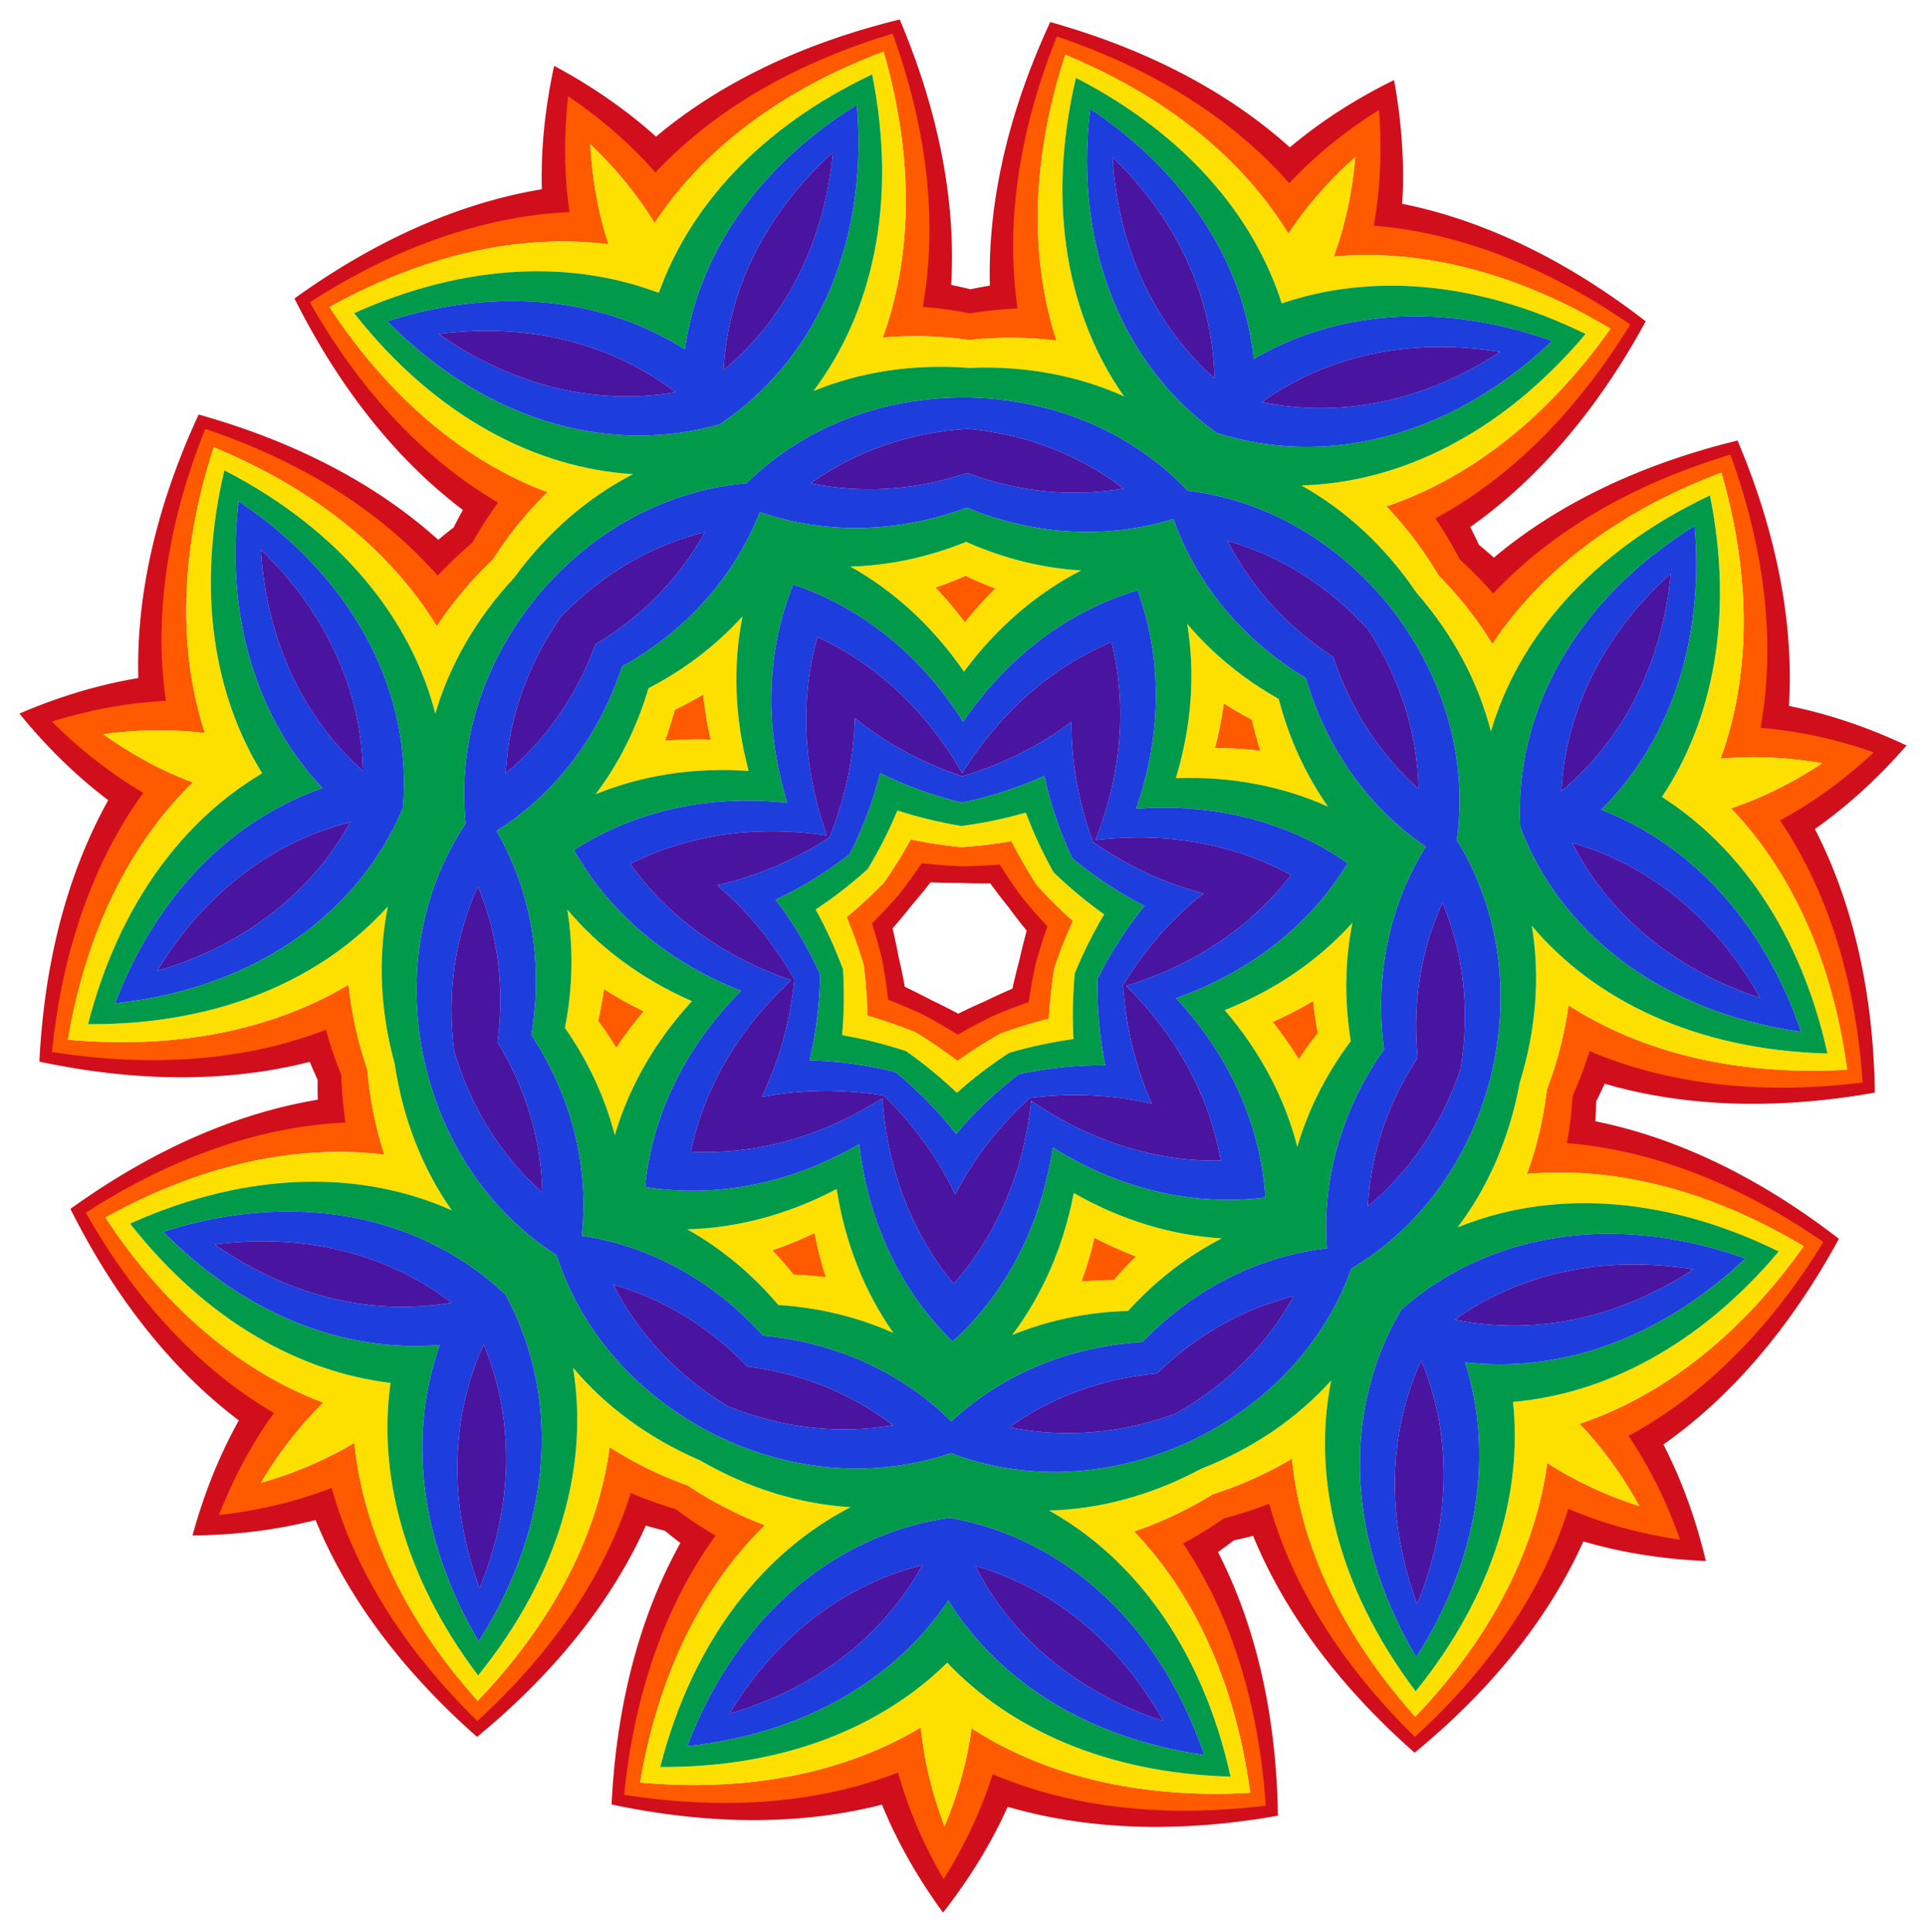 <svg xmlns="http://www.w3.org/2000/svg" viewBox="0 0 1627.682 1632.98"><path fill="#D10E1C" d="M1178.092 67.66c-33.628 16.567-62.94 35.756-88.046 56.874C1040.53 79.945 973.41 42.72 887.554 18.638c-37.456 80.923-52.75 156.134-51.01 222.744a393.335 393.335 0 00-16.418 3.087 393.291 393.291 0 00-16.304-3.64c3.988-66.513-8.757-142.198-43.46-224.34-86.62 21.17-154.958 56.107-205.951 98.998-24.38-21.954-53.026-42.122-86.076-59.815-8.014 36.62-11.286 71.502-10.43 104.298-65.733 10.912-136.684 40.179-209.044 92.29 39.914 79.738 89.181 138.588 142.344 178.759a393.295 393.295 0 00-7.823 14.76 393.206 393.206 0 00-13.011 10.478c-49.516-44.588-116.635-81.812-202.492-105.895-37.456 80.922-52.75 156.133-51.01 222.743-32.364 5.373-65.993 15.195-100.433 30.002 23.635 29.099 48.866 53.405 75.04 73.184-32.451 58.196-53.807 131.915-58.181 220.978 87.228 18.511 163.957 16.685 228.51.167 2.09 5.1 4.31 10.207 6.663 15.319a393.294 393.294 0 00.079 16.705c-65.733 10.913-136.684 40.18-209.044 92.29 39.914 79.739 89.181 138.59 142.343 178.76-15.978 28.653-29.266 61.069-39.161 97.227 37.486-.336 72.22-4.907 104.004-13.04 25.265 61.657 69.586 124.316 136.492 183.266 68.858-56.656 115.27-117.784 142.603-178.552a393.187 393.187 0 0016.132 4.342c4.341 3.58 8.712 7.03 13.11 10.353-32.452 58.196-53.808 131.916-58.182 220.98 87.228 18.51 163.957 16.683 228.51.166 12.44 30.357 29.499 60.957 51.598 91.238 23.11-29.517 41.193-59.524 54.65-89.444 63.958 18.689 140.582 23.105 228.385 7.55-1.363-89.16-20.217-163.558-50.686-222.817a393.426 393.426 0 0013.453-9.905 393.246 393.246 0 0016.268-3.794c25.266 61.657 69.587 124.316 136.493 183.266 68.858-56.657 115.27-117.784 142.603-178.552 31.49 9.201 66.05 14.943 103.505 16.545-8.67-36.472-20.855-69.318-35.857-98.495 54.489-38.352 105.715-95.505 148.3-173.85-70.56-54.525-140.482-86.171-205.808-99.297.33-5.502.545-11.067.643-16.693a393.14 393.14 0 007.177-15.085c63.958 18.688 140.58 23.104 228.385 7.55-1.364-89.16-20.218-163.559-50.686-222.817 26.828-18.883 52.865-42.324 77.469-70.608-33.92-15.962-67.198-26.914-99.362-33.377 3.988-66.513-8.757-142.197-43.46-224.339-86.621 21.17-154.959 56.106-205.952 98.997a393.281 393.281 0 00-12.65-10.91 393.296 393.296 0 00-7.32-15.017c54.49-38.353 105.716-95.505 148.3-173.851-70.56-54.525-140.481-86.17-205.808-99.297 1.964-32.748-.13-67.72-6.902-104.59zm-366.44 678.58c8.543.335 16.955.455 25.232.369a509.568 509.568 0 0015.354 20.028 509.557 509.557 0 0015.444 19.958 509.601 509.601 0 00-6.086 24.491 509.444 509.444 0 00-5.974 24.519 509.473 509.473 0 00-22.943 10.512 509.511 509.511 0 00-22.894 10.616 509.61 509.61 0 00-22.523-11.384 509.445 509.445 0 00-22.574-11.28 509.586 509.586 0 00-5.143-24.706 509.55 509.55 0 00-5.256-24.683 509.5 509.5 0 0016.11-19.425 509.562 509.562 0 0016.02-19.498c8.27.365 16.682.529 25.232.483zm33.691-16.463a460.997 460.997 0 01-33.44 1.603 461.003 461.003 0 01-33.369-2.731 461.025 461.025 0 01-19.597 27.145 460.946 460.946 0 01-22.94 24.384 460.951 460.951 0 019.005 32.246 460.979 460.979 0 014.761 33.14 460.954 460.954 0 0130.825 13.065 460.985 460.985 0 0128.879 16.939 460.976 460.976 0 0129.433-15.954 461.01 461.01 0 0131.25-12.017 460.956 460.956 0 015.877-32.96 461.017 461.017 0 0110.089-31.923 460.99 460.99 0 01-22.104-25.146 460.95 460.95 0 01-18.669-27.79zm-25.58-463.846c14.114-2.221 27.977-3.573 41.548-4.104-10.236-67.034-1.742-145.065 32.174-230.321 86.853 29.59 151.699 73.815 196.018 125.14 20.84-22.547 45.836-43.498 75.101-62.148 2.498 34.613.603 67.173-5.054 97.35 67.631 4.937 141.815 30.58 217.387 82.618-48.174 78.09-105.72 131.47-165.62 163.257 7.673 11.208 14.86 23.138 21.5 35.789 10.536 9.65 20.236 19.645 29.113 29.925 46.028-49.798 112.33-91.81 200.132-118.449 31.018 86.353 36.872 164.626 24.378 231.277 30.62 2.235 62.585 8.715 95.413 19.968-25.504 23.534-52.142 42.352-79.262 56.744 38.307 55.955 64.511 129.943 70.945 221.472-91.09 11.025-168.703-.686-230.902-27.697-3.979 12.986-8.825 26.044-14.576 39.123-.975 14.253-2.742 28.07-5.244 41.419 67.631 4.937 141.815 30.581 217.387 82.619-48.174 78.09-105.72 131.469-165.62 163.257 17.344 25.334 32.207 54.365 43.877 87.047-34.301-5.267-65.622-14.36-93.784-26.59-19.862 64.837-61.371 131.455-128.92 193.552-65.413-64.343-104.648-132.324-122.31-197.795-12.634 4.986-25.865 9.338-39.675 12.997-11.753 8.124-23.656 15.357-35.653 21.724 38.307 55.955 64.51 129.943 70.945 221.472-91.09 11.025-168.703-.686-230.902-27.698-8.994 29.356-22.424 59.077-40.7 88.578-17.268-30.101-29.687-60.259-37.684-89.901-63.076 24.895-141.04 33.978-231.705 19.884 9.52-91.26 38.208-164.32 78.383-218.95-11.775-6.768-23.427-14.4-34.899-22.916-13.679-4.123-26.755-8.92-39.214-14.33-19.862 64.838-61.371 131.455-128.92 193.553-65.413-64.344-104.648-132.325-122.31-197.796-28.558 11.272-60.169 19.302-94.628 23.408 12.767-32.27 28.602-60.782 46.792-85.516-58.792-33.792-114.503-89.084-160.012-168.757 77.286-49.456 152.293-72.58 220.053-75.23-2.05-13.427-3.35-27.295-3.843-41.573-5.305-13.265-9.708-26.48-13.246-39.593-63.076 24.896-141.04 33.979-231.706 19.884 9.522-91.26 38.209-164.32 78.384-218.95-26.619-15.3-52.606-35.007-77.3-59.389 33.189-10.137 65.354-15.534 96.033-16.734-10.236-67.035-1.743-145.065 32.174-230.321 86.852 29.59 151.698 73.815 196.018 125.139 9.219-9.974 19.251-19.636 30.107-28.924 7.063-12.42 14.649-24.1 22.696-35.043-58.792-33.792-114.503-89.084-160.012-168.757 77.286-49.455 152.293-72.58 220.053-75.23-4.635-30.35-5.43-62.955-1.764-97.464 28.62 19.628 52.893 41.41 72.96 64.648C599.895 97.8 666.198 55.79 754 29.15c31.017 86.353 36.87 164.626 24.377 231.277 13.546.988 27.355 2.808 41.385 5.504z"/><path fill="#FF5A00" d="M1165.386 92.942c-29.523 18.55-54.77 39.42-75.852 61.906-44.623-50.937-109.592-94.755-196.366-124.03-34.104 84.992-42.988 162.851-33.243 229.865-13.125.607-26.518 1.98-40.143 4.16-13.544-2.64-26.883-4.464-39.98-5.514 12.002-66.646 5.753-144.76-25.462-230.856C666.628 54.802 600.216 96.4 553.9 145.802c-20.312-23.186-44.839-44.896-73.719-64.432-3.905 34.648-3.33 67.398 1.106 97.901-67.646 3.13-142.412 26.604-219.402 76.194 45.185 79.655 100.52 135.145 158.989 169.309-7.709 10.64-14.986 21.967-21.776 33.98-10.508 8.942-20.252 18.233-29.238 27.819-44.623-50.938-109.592-94.756-196.366-124.03-34.104 84.991-42.988 162.85-33.243 229.864-30.791 1.424-63.057 7.064-96.337 17.463 24.653 24.656 50.618 44.625 77.232 60.176-39.73 54.838-67.993 127.929-77.225 219.04 90.45 14.338 168.334 5.673 231.499-18.739 3.512 12.66 7.83 25.412 12.989 38.21.44 13.793 1.63 27.203 3.52 40.205-67.646 3.13-142.412 26.604-219.402 76.194 45.185 79.655 100.52 135.145 158.989 169.309-18.085 24.96-33.794 53.704-46.413 86.207 34.648-3.902 66.45-11.752 95.2-22.864 18.104 65.254 57.627 132.922 123.105 196.947 67.604-61.777 109.39-128.072 129.686-192.677 12.088 5.148 24.75 9.722 37.973 13.668 11.057 8.255 22.284 15.687 33.628 22.315-39.73 54.839-67.993 127.93-77.225 219.042 90.45 14.337 168.334 5.672 231.499-18.74 8.24 29.702 20.918 59.905 38.462 90.036 18.552-29.522 32.242-59.279 41.48-88.686 62.306 26.532 139.852 37.821 230.734 26.547-6.149-91.372-31.927-165.375-69.783-221.524 11.562-6.242 23.033-13.29 34.363-21.167 13.347-3.498 26.157-7.642 38.413-12.378 18.103 65.254 57.626 132.921 123.104 196.946 67.604-61.777 109.39-128.071 129.686-192.677 28.36 12.077 59.878 20.996 94.374 26.066-11.515-32.91-26.244-62.168-43.475-87.726 59.59-32.169 116.766-85.759 164.615-163.842-75.271-52.162-149.202-78.148-216.704-83.56 2.33-12.93 3.971-26.294 4.877-40.063 5.587-12.616 10.334-25.215 14.272-37.75 62.305 26.532 139.852 37.822 230.733 26.547-6.149-91.372-31.927-165.375-69.783-221.524 27.124-14.643 53.748-33.724 79.22-57.533-32.91-11.517-64.967-18.243-95.693-20.706 12.003-66.647 5.754-144.761-25.461-230.856-87.713 26.327-154.124 67.926-200.442 117.327-8.658-9.883-18.082-19.498-28.282-28.79-6.38-12.235-13.27-23.802-20.616-34.696 59.59-32.17 116.766-85.759 164.616-163.843-75.272-52.162-149.202-78.148-216.704-83.56 5.463-30.336 7.145-63.048 4.412-97.808zM811.89 732.144a463.4 463.4 0 0033.004-1.471 463.372 463.372 0 0018.514 27.362 463.363 463.363 0 0021.728 24.886 463.297 463.297 0 00-9.85 31.534 463.322 463.322 0 00-5.909 32.504 463.378 463.378 0 00-30.795 11.961 463.433 463.433 0 00-29.097 15.646 463.366 463.366 0 00-28.552-16.62 463.288 463.288 0 00-30.374-12.994 463.341 463.341 0 00-4.809-32.685 463.315 463.315 0 00-8.779-31.849 463.37 463.37 0 0022.557-24.138 463.345 463.345 0 0019.427-26.72 463.46 463.46 0 0032.935 2.584zm42.93-21.222c-13.72 2.35-27.944 4.042-42.656 5.025-14.671-1.479-28.83-3.65-42.462-6.462-6.717 12.192-14.263 24.367-22.668 36.482-10.303 10.548-20.828 20.264-31.527 29.17 5.345 12.852 10.16 26.343 14.39 40.468 1.824 14.632 2.858 28.918 3.15 42.835 13.38 3.835 26.93 8.483 40.611 13.981 12.577 7.698 24.39 15.797 35.453 24.246 11.342-8.07 23.423-15.766 36.252-23.035 13.86-5.033 27.558-9.22 41.06-12.601.762-13.9 2.278-28.143 4.594-42.705 4.706-13.974 9.973-27.294 15.749-39.96-10.392-9.26-20.583-19.326-30.524-30.216-7.99-12.392-15.121-24.815-21.422-37.228zm-39.45-184.831c8.22-10.303 16.876-19.87 25.91-28.7a310.062 310.062 0 01-25.243-10.78 310.075 310.075 0 01-25.591 9.921c8.73 9.13 17.058 18.984 24.924 29.559zm-214.772 98.996c-2.93-12.85-5.013-25.583-6.284-38.15a310.066 310.066 0 01-24.166 13.013 310.07 310.07 0 01-8.2 26.194c12.581-1.133 25.478-1.5 38.65-1.057zm-56.51 229.638c-11.873-5.72-23.127-12.03-33.745-18.872a310.08 310.08 0 01-4.893 27.007 310.053 310.053 0 0115.367 22.743c6.958-10.543 14.712-20.856 23.271-30.878zm144.306 187.359c-11.876 5.717-23.826 10.58-35.796 14.616a310.06 310.06 0 0118.065 20.664c9.286.326 18.411 1.054 27.362 2.166-3.904-12.013-7.133-24.505-9.631-37.446zm236.455 3.994c-2.934 12.849-6.583 25.225-10.89 37.099a310.084 310.084 0 0127.419-1.24 310.083 310.083 0 0118.753-20.042c-11.827-4.438-23.606-9.702-35.282-15.817zm150.55-182.379c8.217 10.306 15.618 20.874 22.216 31.646a310.078 310.078 0 0116.126-22.21 310.031 310.031 0 01-3.978-27.158c-10.843 6.48-22.303 12.407-34.363 17.722zm-48.722-231.416c13.18.002 26.057.805 38.592 2.363a310.061 310.061 0 01-7.31-26.456 310.039 310.039 0 01-23.713-13.823c-1.694 12.517-4.206 25.173-7.57 37.916zM819.402 287.317c25.497-2.648 50.063-2.367 73.44.537-21.865-67.277-22.538-149.575 7.463-241.553 89.42 36.933 151.557 90.9 188.508 151.223 15.068-22.83 33.868-44.584 56.5-64.639-2.588 30.129-8.826 58.195-18.154 83.91 70.455-6.346 150.84 11.312 233.836 61.027-55.905 78.96-122.345 127.53-189.378 150.132 16.28 17.025 31.165 36.57 44.254 58.61 17.967 18.282 33.064 37.664 45.369 57.751 38.966-59.04 102.89-110.878 193.507-144.77 26.877 92.939 23.426 175.167-.698 241.667 27.244-2.454 55.973-1.318 85.764 3.872-25.17 16.761-51.001 29.384-76.922 38.123 48.89 51.128 85.203 124.984 98.081 220.87-96.59 5.523-175.988-16.14-235.453-54.456-3.16 23.343-9.16 47.167-18.23 71.142-3.092 25.447-8.833 49.335-16.866 71.478 70.455-6.345 150.84 11.312 233.836 61.027-55.905 78.96-122.346 127.53-189.378 150.132 18.905 19.77 35.93 42.94 50.445 69.467-28.797-9.228-54.772-21.554-77.766-36.37-9.491 70.1-44.593 144.54-111.53 214.393-64.54-72.074-97.109-147.656-104.227-218.038-20.22 12.083-42.588 22.246-66.988 30.104-21.823 13.448-44.078 23.853-66.4 31.38 48.89 51.127 85.204 124.983 98.082 220.87-96.59 5.522-175.988-16.14-235.453-54.457-3.67 27.107-11.17 54.863-22.859 82.752-10.74-28.268-17.298-56.261-20.051-83.477-60.725 36.287-140.81 55.255-237.158 46.474 16.11-95.397 54.896-167.984 105.485-217.432-22.055-8.275-43.946-19.426-65.302-33.604-24.12-8.677-46.132-19.59-65.933-32.348-9.491 70.1-44.593 144.54-111.53 214.393-64.54-72.073-97.109-147.656-104.227-218.037-23.482 14.031-49.858 25.474-78.95 33.723 15.403-26.022 33.2-48.603 52.762-67.724-66.231-24.852-130.993-75.638-184.2-156.44 84.628-46.885 165.563-61.818 235.764-53.096-7.28-22.403-12.212-46.47-14.443-72.007-8.255-24.268-13.447-48.281-15.817-71.718-60.725 36.287-140.81 55.256-237.158 46.475 16.11-95.397 54.896-167.985 105.485-217.432-25.611-9.61-51.003-23.098-75.591-40.7 29.949-4.181 58.7-4.346 85.846-.973-21.865-67.277-22.537-149.575 7.463-241.553 89.42 36.933 151.557 90.9 188.508 151.223 12.976-19.66 28.719-38.522 47.293-56.188 13.826-21.584 29.363-40.616 46.209-57.081-66.232-24.852-130.994-75.639-184.2-156.441 84.627-46.885 165.562-61.817 235.763-53.096-8.455-26.015-13.74-54.276-15.31-84.475 21.942 20.808 39.996 43.184 54.285 66.51 38.967-59.04 102.89-110.878 193.507-144.77 26.877 92.939 23.426 175.167-.698 241.667 23.46-2.113 48.023-1.565 73.415 1.943z"/><path fill="#FDE000" d="M1145.32 132.87c-22.635 20.057-41.437 41.812-56.507 64.644-36.953-60.323-99.09-114.29-188.512-151.221-30.002 91.978-29.33 174.277-7.468 241.555-23.373-2.904-47.937-3.185-73.43-.537-25.39-3.507-49.95-4.056-73.408-1.943 24.123-66.502 27.573-148.73.694-241.67-90.617 33.891-154.542 85.728-193.511 144.769-14.29-23.328-32.347-45.705-54.292-66.515 1.568 30.202 6.854 58.466 15.309 84.484-70.202-8.72-151.137 6.214-235.765 53.1 53.206 80.803 117.968 131.591 184.2 156.445-16.844 16.464-32.379 35.493-46.204 57.076-18.572 17.664-34.313 36.523-47.288 56.18-36.952-60.323-99.09-114.289-188.512-151.221-30.002 91.979-29.33 174.277-7.467 241.555-27.149-3.372-55.902-3.207-85.854.976 24.59 17.605 49.984 31.094 75.597 40.706-50.588 49.449-89.374 122.038-105.483 217.435 96.349 8.783 176.435-10.184 237.161-46.47 2.37 23.433 7.563 47.444 15.817 71.709 2.23 25.533 7.16 49.599 14.44 72-70.202-8.72-151.137 6.213-235.765 53.099 53.206 80.804 117.968 131.592 184.2 156.445-19.564 19.123-37.362 41.707-52.766 67.732 29.095-8.25 55.474-19.692 78.958-33.724 7.12 70.382 39.69 145.965 104.231 218.038 66.939-69.853 102.042-144.292 111.535-214.394 19.8 12.757 41.809 23.668 65.926 32.345 21.354 14.175 43.243 25.325 65.295 33.6-50.588 49.45-89.374 122.038-105.482 217.436 96.348 8.782 176.434-10.185 237.16-46.47 2.754 27.217 9.313 55.213 20.056 83.483 11.691-27.891 19.192-55.65 22.863-82.759 59.467 38.316 138.866 59.977 235.456 54.453-12.877-95.887-49.19-169.744-98.079-220.873 22.32-7.526 44.572-17.93 66.393-31.377 24.396-7.857 46.761-18.018 66.98-30.1 7.12 70.383 39.69 145.965 104.231 218.039 66.939-69.853 102.042-144.293 111.535-214.394 22.997 14.817 48.975 27.144 77.775 36.371-14.517-26.53-31.542-49.702-50.449-69.475 67.034-22.603 133.474-71.174 189.378-150.136-82.996-49.716-163.38-67.375-233.837-61.03 8.032-22.143 13.772-46.028 16.864-71.471 9.068-23.973 15.068-47.794 18.228-71.135 59.467 38.316 138.866 59.977 235.457 54.454-12.878-95.888-49.19-169.745-98.08-220.874 25.923-8.741 51.758-21.366 76.928-38.13-29.793-5.192-58.524-6.328-85.771-3.874 24.123-66.502 27.573-148.73.694-241.67-90.617 33.891-154.543 85.728-193.511 144.769-12.304-20.085-27.399-39.465-45.364-57.746-13.088-22.037-27.972-41.58-44.25-58.603 67.034-22.603 133.474-71.175 189.379-150.136-82.997-49.717-163.382-67.376-233.838-61.031 9.329-25.718 15.566-53.787 18.153-83.918zM816.036 486.619a310.104 310.104 0 0025.232 10.775c-9.03 8.826-17.683 18.39-25.898 28.689-7.864-10.57-16.19-20.421-24.915-29.547a310.131 310.131 0 0025.581-9.917zM570.152 599.954a310.07 310.07 0 0024.156-13.008c1.271 12.562 3.353 25.29 6.282 38.135-13.167-.443-26.059-.075-38.635 1.057a310.106 310.106 0 008.197-26.184zM505.455 862.86a310.095 310.095 0 004.891-26.997c10.614 6.839 21.863 13.147 33.732 18.865-8.555 10.019-16.306 20.327-23.262 30.866a310.035 310.035 0 00-15.36-22.734zm165.21 214.5a310.077 310.077 0 00-18.058-20.656c11.965-4.035 23.91-8.896 35.781-14.61 2.499 12.935 5.726 25.422 9.628 37.43a310.14 310.14 0 00-27.35-2.164zm270.71 4.572c-9.288.012-18.43.431-27.41 1.24 4.307-11.87 7.954-24.241 10.887-37.085 11.671 6.112 23.446 11.375 35.268 15.81a310.03 310.03 0 00-18.745 20.035zm172.359-208.798a310.049 310.049 0 00-16.12 22.202c-6.596-10.768-13.994-21.332-22.206-31.633 12.055-5.314 23.51-11.24 34.35-17.716a310.053 310.053 0 003.976 27.147zm-55.781-264.94a310.008 310.008 0 007.307 26.446c-12.53-1.556-25.402-2.36-38.577-2.361 3.362-12.739 5.872-25.39 7.567-37.902a310.007 310.007 0 0023.703 13.817zm-245.79 107.76c14.71-.982 28.933-2.673 42.652-5.024 6.3 12.412 13.43 24.834 21.421 37.224 9.94 10.89 20.13 20.955 30.522 30.215-5.776 12.665-11.042 25.984-15.748 39.957-2.316 14.56-3.832 28.803-4.593 42.7-13.502 3.382-27.2 7.569-41.057 12.602-12.829 7.267-24.909 14.962-36.25 23.032-11.061-8.448-22.875-16.547-35.45-24.243-13.68-5.499-27.228-10.146-40.609-13.98-.291-13.916-1.325-28.202-3.148-42.832-4.231-14.124-9.045-27.614-14.39-40.466 10.699-8.904 21.223-18.62 31.525-29.167 8.404-12.114 15.95-24.288 22.666-36.48 13.632 2.813 27.789 4.984 42.459 6.462zm54.77-29.138c-17.188 4.957-35.358 8.765-54.469 11.294-19.015-3.173-37.045-7.593-54.057-13.127-6.843 16.53-15.194 33.11-25.132 49.628-14.336 12.888-29.034 24.23-43.967 34.08 8.657 15.654 16.413 32.521 23.131 50.59 1.138 19.244.841 37.806-.769 55.623 17.638 2.993 35.66 7.445 53.976 13.459 15.755 11.108 30.083 22.914 43.009 35.281 13.336-11.924 28.054-23.239 44.175-33.809 18.508-5.392 36.671-9.233 54.4-11.628-1.008-17.86-.678-36.422 1.11-55.617 7.324-17.832 15.646-34.427 24.826-49.781-14.592-10.349-28.898-22.18-42.79-35.545-9.376-16.844-17.162-33.697-23.442-50.448zM814.668 567.68c28.097-37.962 62.048-66.499 98.974-85.523-32.12-1.953-64.907-9.85-97.12-24.192-32.681 13.246-65.716 20.03-97.883 20.898 36.262 20.26 69.23 49.928 96.029 88.817zm-181.993 83.887c-12.16-45.636-13.304-89.973-5.155-130.704-21.553 23.894-48.17 44.605-79.468 60.849-10.02 33.809-25.312 63.867-44.69 89.557 38.45-15.719 82.2-22.996 129.313-19.702zm-47.885 194.59c-43.262-18.946-78.638-45.695-105.403-77.461 5.243 31.748 4.84 65.47-1.974 100.068 20.187 28.913 34.152 59.61 42.155 90.778 11.684-39.861 33.272-78.604 65.222-113.385zm122.28 158.763c-41.785 22.011-84.755 32.992-126.278 34.111 28.09 15.696 54.205 37.036 77.006 63.935 35.19 2.245 67.898 10.465 97.256 23.64-23.88-33.987-40.711-75.02-47.983-121.686zm200.368 3.385c-8.844 46.393-27.051 86.834-52.065 119.996 29.786-12.176 62.752-19.287 97.999-20.343 23.696-26.114 50.516-46.56 79.121-61.298-41.462-2.52-84.037-14.946-125.055-38.356zm127.572-154.544c30.758 35.84 51.025 75.29 61.356 115.523 9.05-30.88 24.045-61.087 45.196-89.302-5.642-34.808-4.906-68.525 1.407-100.078-27.822 30.844-64.081 56.383-107.959 73.857zm-41.286-196.096c47.198-1.701 90.677 7.05 128.574 24.058-18.5-26.33-32.768-56.887-41.64-91.015-30.732-17.292-56.633-38.89-77.367-63.498 6.768 40.983 4.128 85.256-9.567 130.455zm-174.72-346.7c48.083-2.074 92.357 6.683 130.867 23.966-46.625-66.36-66.377-159.579-40.58-269.136 93.654 48.25 150.503 117.543 173.936 190.633 72.634-24.811 162.162-20.543 256.766 25.817-72.52 86.077-159.109 125.854-240.182 128.04 36.849 20.588 70.295 50.89 97.325 90.71 31.6 36.301 52.358 76.376 62.856 117.26 22.812-77.829 83.379-151.392 185.118-199.53 20.67 103.304 1.938 190.954-40.596 254.846 64.685 41.318 117.168 113.975 139.906 216.844-112.512-3.03-197.598-45.928-249.855-107.95 6.877 41.645 4.04 86.688-10.24 132.648-8.679 47.34-27.068 88.555-52.487 122.253 75.072-30.69 170.349-29.203 271.418 20.326-67.88 80.57-148.086 120.574-224.558 127.156 8.027 76.333-16.056 162.667-82.305 244.582-67.781-89.854-87.293-183.124-71.383-262.65-28.272 31.343-65.257 57.208-110.094 74.699-42.422 22.73-86.111 34.05-128.306 35.187 70.8 39.56 129.042 114.976 153.335 224.877-105.314-2.836-186.599-40.602-239.424-96.287-54.675 53.87-137.19 88.868-242.539 88.146 27.99-109.017 88.746-182.424 160.842-219.57-42.133-2.561-85.414-15.35-127.045-39.5-44.22-18.995-80.31-46.095-107.508-78.375 13.215 80.02-9.435 172.576-80.212 260.09-63.445-84.105-84.6-171.203-73.999-247.222-76.206-9.16-155.016-51.85-220.136-134.667 102.685-46.087 197.957-44.355 271.95-11.148-24.266-34.538-41.253-76.35-48.328-123.955-12.72-46.417-14.035-91.53-5.755-132.92-54.321 60.223-140.808 100.223-253.358 99.452 26.2-102.043 81.106-172.886 147.15-211.996-40.353-65.291-56.113-153.525-31.967-256.072C289.67 449.065 347.718 524.632 367.89 603.186c11.873-40.506 33.972-79.857 66.78-115.07 28.36-38.885 62.81-68.04 100.333-87.372-80.953-4.922-166.15-47.6-235.72-136.077 96.114-43.139 185.735-44.382 257.49-17.131 25.888-72.257 85.045-139.592 180.275-184.65 22.082 110.365-.806 202.863-49.646 267.612 39.072-15.973 83.616-23.23 131.602-19.535z"/><path fill="#019A4A" d="M1028.253 365.817c-75.039-53.584-121.42-150.922-106.901-273.855 85.224 56.991 129.966 134.341 138.277 211.42 66.811-39.326 155.579-49.58 252.167-15.202-89.983 85.008-195.768 105.876-283.543 77.637zm256.46 332.976c-4.892-92.077 42.293-189.028 147.457-254.325 8.58 102.165-24 185.373-79.08 239.929 72.402 27.715 135.765 90.723 169.108 187.674-122.565-17.35-204.836-87.046-237.484-173.278zm-100.43 408.116c68.938-61.234 174.156-84.79 290.777-43.282-74.527 70.406-159.893 96.814-236.89 87.765 23.474 73.887 13.719 162.71-41.291 249.227-62.854-106.643-59.659-214.419-12.596-293.71zm-381.695 175.937c90.856 15.72 174.877 83.295 215.135 200.352-101.512-14.37-175.384-64.647-216.315-130.487-43.132 64.42-118.66 112.174-220.6 123.108 44.19-115.632 130.444-180.331 221.78-192.973zM427.05 1094.12c44.359 80.834 43.912 188.657-22.507 293.117-52.056-88.325-58.807-177.428-32.851-250.48-77.258 6.444-161.684-22.832-233.79-95.715 117.955-37.547 222.318-10.45 289.148 53.078zm-86.59-411.276c-35.543 85.08-120.12 151.958-243.201 165.16 36.598-95.77 102.052-156.602 175.35-181.857-53.208-56.385-82.957-140.645-70.933-242.462 102.9 68.812 146.783 167.3 138.784 259.16zM608.02 358.72c-88.68 25.259-193.7.83-280.76-87.167 97.694-31.098 186.064-17.852 251.51 23.709 10.909-76.755 58.237-152.55 145.338-206.63 10.358 123.352-39.283 219.07-116.089 270.088zM882.565 655.71c-21.28 9.687-44.573 17.347-69.768 22.605-25.003-6.106-48.024-14.548-68.964-24.949-5.693 22.677-14.227 45.664-25.825 68.641-20.363 15.741-41.317 28.476-62.504 38.363 14.18 18.59 26.83 39.594 37.563 62.988-.39 25.735-3.497 50.057-8.977 72.786 23.375.505 47.685 3.71 72.666 9.904 19.878 16.35 36.956 33.945 51.31 52.4 14.969-17.96 32.631-34.968 53.05-50.637 25.176-5.347 49.58-7.73 72.96-7.444-4.71-22.902-6.995-47.315-6.515-73.049 11.517-23.017 24.87-43.582 39.67-61.683-20.842-10.597-41.354-24.032-61.174-40.452-10.815-23.355-18.568-46.617-23.492-69.473zM813.95 610.07c39.062-57.345 91.25-94.471 147.385-111.1 20.154 54.968 21.504 119-1.202 184.565 69.189-5.214 130.754 12.44 178.755 45.96-30.41 50.03-79.63 91.008-145.048 114.134 47.215 50.844 71.797 109.984 75.518 168.412-58.075 7.417-120.802-5.515-179.67-42.241-10.313 68.614-41.224 124.707-84.585 164.045-42.008-40.78-71.007-97.885-78.996-166.808-60.075 34.717-123.203 45.524-180.994 36.15 5.692-58.27 32.258-116.546 81.163-165.766-64.6-25.322-112.408-67.94-141.111-118.968 49.105-31.88 111.231-47.445 180.205-39.897-20.48-66.294-16.968-130.244 5.031-184.5 55.542 18.515 106.446 57.383 143.549 116.014zm177.698-171.418c-54.424 16.765-115.337 14.648-174.64-9.629-60.09 22.26-121.04 22.32-174.866 3.726-20.825 53.003-60.458 99.307-116.414 130.535-20.061 60.86-58.017 108.548-106.114 139.038 28.455 49.329 39.946 109.186 29.473 172.405 35.074 53.629 48.694 113.038 42.544 169.652 56.308 8.508 110.27 36.845 153.167 84.449 63.797 6.015 118.737 32.407 159.165 72.514 41.76-38.718 97.56-63.24 161.523-67.098 44.48-46.128 99.369-72.626 155.932-79.228-4.234-56.79 11.384-115.704 48.249-168.119-8.332-63.536 5.174-122.97 35.279-171.31-47.04-32.097-83.364-81.04-101.358-142.543-54.87-33.1-92.917-80.716-111.94-134.392zM818.581 335.923c75.46 1.751 140.026 31.377 185.113 78.76 64.928 7.905 127.23 42.037 173.663 101.544 45.68 60.089 62.774 129.04 53.84 193.833 34.3 55.691 46.46 125.681 28.886 199.087-18.498 73.179-61.748 129.533-117.977 162.946-22.154 61.54-69.293 114.685-137.641 146.713-68.747 31.164-139.773 32.486-200.954 9.358-61.927 21.049-132.868 17.329-200.523-16.139-67.227-34.318-112.545-89.024-132.608-151.277-55.068-35.293-96.39-93.076-112.407-166.838-15.085-73.957-.569-143.497 35.594-197.997-6.741-65.059 12.671-133.393 60.354-191.905 48.417-57.905 111.836-89.913 176.993-95.62 46.662-45.835 112.191-73.263 187.667-72.465zm264.645-79.496c-23.433-73.09-80.282-142.384-173.936-190.633-25.797 109.557-6.045 202.776 40.58 269.136-38.51-17.282-82.784-26.04-130.867-23.967-47.986-3.695-92.53 3.562-131.602 19.534 48.84-64.748 71.728-157.247 49.646-267.612-95.23 45.059-154.387 112.393-180.275 184.65-71.755-27.25-161.376-26.007-257.49 17.131 69.57 88.477 154.766 131.155 235.72 136.077-37.523 19.333-71.974 48.488-100.333 87.373-32.808 35.213-54.907 74.564-66.78 115.07-20.171-78.554-78.219-154.121-178.274-205.668-24.146 102.547-8.386 190.78 31.966 256.072-66.043 39.11-120.95 109.953-147.15 211.995 112.551.772 199.038-39.228 253.36-99.45-8.28 41.39-6.966 86.502 5.754 132.918 7.075 47.605 24.062 89.418 48.328 123.956-73.993-33.207-169.265-34.94-271.95 11.148 65.12 82.816 143.93 125.506 220.136 134.667-10.6 76.019 10.554 163.116 73.999 247.222 70.777-87.514 93.427-180.071 80.212-260.09 27.198 32.28 63.288 59.38 107.508 78.375 41.63 24.15 84.912 36.938 127.045 39.5-72.096 37.146-132.852 110.553-160.842 219.57 105.35.722 187.864-34.277 242.539-88.146 52.825 55.685 134.11 93.45 239.424 96.286-24.293-109.9-82.535-185.317-153.335-224.876 42.195-1.138 85.884-12.458 128.306-35.188 44.837-17.49 81.822-43.356 110.094-74.699-15.91 79.527 3.602 172.796 71.383 262.651 66.249-81.915 90.332-168.249 82.305-244.583 76.472-6.581 156.679-46.586 224.558-127.155-101.07-49.53-196.346-51.016-271.418-20.326 25.419-33.699 43.808-74.914 52.487-122.253 14.28-45.96 17.117-91.003 10.24-132.649 52.257 62.023 137.343 104.92 249.855 107.95-22.738-102.868-75.221-175.526-139.906-216.843 42.534-63.892 61.265-151.542 40.596-254.847-101.74 48.139-162.306 121.702-185.118 199.53-10.498-40.883-31.256-80.958-62.856-117.259-27.03-39.82-60.476-70.122-97.325-90.711 81.073-2.186 167.662-41.962 240.182-128.039-94.604-46.36-184.132-50.628-256.766-25.817zM816.52 457.964c32.214 14.342 65.001 22.239 97.12 24.192-36.925 19.024-70.876 47.561-98.973 85.523-26.8-38.889-59.767-68.556-96.029-88.817 32.167-.867 65.202-7.652 97.882-20.898zM548.05 581.71c31.3-16.244 57.916-36.955 79.469-60.849-8.15 40.732-7.006 85.068 5.155 130.704-47.113-3.294-90.863 3.983-129.313 19.702 19.378-25.69 34.67-55.748 44.69-89.557zm-70.638 287.052c6.815-34.598 7.218-68.32 1.974-100.068 26.765 31.766 62.141 58.515 105.403 77.461-31.95 34.781-53.538 73.524-65.222 113.385-8.003-31.168-21.969-61.865-42.155-90.778zm180.385 234.202c-22.801-26.9-48.915-48.24-77.006-63.935 41.523-1.12 84.493-12.1 126.279-34.11 7.272 46.665 24.103 87.698 47.983 121.686-29.358-13.176-62.065-21.396-97.256-23.64zm295.574 4.992c-35.247 1.056-68.213 8.167-98 20.343 25.015-33.162 43.222-73.603 52.066-119.996 41.018 23.41 83.593 35.834 125.055 38.355-28.605 14.738-55.425 35.184-79.121 61.298zm188.19-227.976c-21.15 28.215-36.145 58.423-45.196 89.302-10.331-40.233-30.598-79.683-61.355-115.523 43.877-17.474 80.136-43.013 107.958-73.857-6.313 31.553-7.049 65.27-1.407 100.078zm-60.904-289.274c8.872 34.128 23.14 64.685 41.64 91.015-37.897-17.008-81.376-25.76-128.574-24.058 13.695-45.2 16.335-89.472 9.567-130.455 20.733 24.608 46.635 46.206 77.367 63.498zM812.464 698.109c19.111-2.529 37.28-6.337 54.47-11.294 6.28 16.751 14.066 33.604 23.441 50.448 13.893 13.365 28.199 25.196 42.791 35.545-9.18 15.354-17.502 31.95-24.826 49.781-1.788 19.195-2.118 37.756-1.11 55.617-17.729 2.396-35.892 6.236-54.4 11.628-16.121 10.57-30.839 21.886-44.175 33.81-12.926-12.368-27.254-24.174-43.009-35.282-18.315-6.014-36.338-10.466-53.976-13.459 1.61-17.816 1.907-36.379.769-55.623-6.718-18.069-14.474-34.935-23.131-50.59 14.933-9.85 29.63-21.192 43.967-34.08 9.939-16.518 18.29-33.099 25.132-49.628 17.011 5.534 35.042 9.954 54.057 13.127z"/><path fill="#1D3DDD" d="M1059.629 303.382c-8.311-77.079-53.053-154.429-138.277-211.42-14.518 122.933 31.862 220.271 106.9 273.855 87.776 28.239 193.56 7.371 283.544-77.636-96.589-34.38-185.356-24.125-252.167 15.201zm293.46 381.015c55.082-54.556 87.66-137.764 79.081-239.929-105.164 65.297-152.35 162.248-147.456 254.325 32.648 86.232 114.92 155.927 237.485 173.278-33.344-96.951-96.707-159.959-169.11-187.674zm-114.919 466.995c76.996 9.05 162.363-17.359 236.89-87.765-116.62-41.509-221.84-17.951-290.777 43.282-47.063 79.291-50.258 187.067 12.596 293.71 55.01-86.516 64.765-175.34 41.291-249.227zm-436.762 201.32c40.931 65.84 114.803 116.116 216.315 130.486-40.258-117.057-124.279-184.633-215.135-200.352-91.336 12.642-177.59 77.341-221.78 192.973 101.94-10.934 177.468-58.687 220.6-123.108zm-429.715-215.955c-25.956 73.052-19.205 162.155 32.851 250.48 66.42-104.46 66.866-212.282 22.507-293.117-66.83-63.527-171.193-90.625-289.149-53.078 72.107 72.883 156.533 102.159 233.79 95.715zm-99.083-470.61c-73.298 25.255-138.752 86.087-175.35 181.856 123.081-13.201 207.659-80.078 243.2-165.159 8-91.858-35.884-190.348-138.783-259.159-12.024 101.817 17.726 186.077 70.933 242.462zm306.16-370.886c-65.445-41.56-153.815-54.807-251.51-23.71 87.062 87.999 192.081 112.427 280.76 87.168C684.826 307.7 734.467 211.983 724.11 88.63c-87.1 54.081-134.43 129.876-145.339 206.63zm239.365 67.094c50.513 4.88 95.295 22.9 131.372 50.556-42.308 7.327-87.506 3.433-132.004-13.134-45.032 15.055-90.336 17.42-132.373 8.67 36.99-26.424 82.356-42.921 133.005-46.091zm338.279 170.003c27.68 42.535 41.512 88.782 42.383 134.232-32.107-28.51-57.244-66.275-72.035-111.394-39.847-25.82-69.943-59.766-89.31-98.088 43.72 12.446 84.903 37.628 118.962 75.25zm78 370.472c-15.998 48.161-43.531 87.81-78.522 116.829 2.272-42.878 16.125-86.077 42.178-125.772-4.657-47.253 3.119-91.947 21.005-130.983 17.529 41.943 23.518 89.841 15.338 139.926zm-241.015 291.968c-47.628 17.521-95.794 20.716-140.298 11.451 34.94-24.958 77.351-41.06 124.63-45.441 34.04-33.102 73.832-54.89 115.503-65.245-21.863 39.856-55.577 74.403-99.835 99.235zm-378.54-6.393c-43.394-26.313-75.923-61.979-96.427-102.55 41.298 11.756 80.33 34.875 113.233 69.108 47.104 5.975 88.948 23.5 123.025 49.624-44.792 7.756-92.822 2.937-139.831-16.182zM383.842 888.464c-6.484-50.333 1.12-98.002 20.055-139.329 16.558 39.618 22.819 84.55 16.569 131.618 24.698 40.553 37.085 84.194 37.907 127.125-33.991-30.184-60.17-70.74-74.531-119.414zm90.466-367.627c35.31-36.45 77.319-60.227 121.436-71.19-20.651 37.647-51.876 70.556-92.572 95.017-16.307 44.593-42.704 81.488-75.756 108.898 2.405-45.395 17.792-91.149 46.892-132.725zM1026.37 319.8c-48.715-43.257-81.382-107.82-86.217-187.047 57.1 55.137 84.969 121.91 86.217 187.047zm-455.501 11.7c-64.193 11.116-135.038-3.597-199.995-49.215 78.709-10.264 148.29 9.58 199.995 49.215zM296.016 694.92c-31.333 57.12-87.007 103.334-163.173 125.678 41.05-67.937 99.947-109.967 163.173-125.678zm112.765 441.478c25.122 60.11 26.542 132.452-3.478 205.932-27.521-74.452-23.659-146.705 3.478-205.932zm415.47 187.093c62.658 17.837 120.103 61.831 158.834 131.116-75.367-24.903-129.449-72.972-158.835-131.116zm405.315-208.176c53.013-37.868 123.225-55.35 201.543-42.433-66.461 43.398-137.762 55.71-201.543 42.433zm89.952-446.685c3.447-65.057 33.556-130.85 92.484-184.029-7.508 79.02-42.337 142.442-92.484 184.03zm-51.673-371.195c-66.461 43.398-137.762 55.71-201.543 42.433 53.013-37.867 123.226-55.35 201.543-42.433zM703.94 128.762c-7.507 79.02-42.336 142.442-92.484 184.03 3.447-65.058 33.556-130.852 92.484-184.03zM220.478 464.475c57.1 55.138 84.97 121.911 86.217 187.048-48.714-43.258-81.382-107.82-86.217-187.048zm-38.962 587.3c78.709-10.264 148.29 9.579 199.995 49.215-64.193 11.116-135.038-3.597-199.995-49.215zm434.876 396.637c41.05-67.937 99.947-109.966 163.173-125.677-31.333 57.119-87.007 103.334-163.173 125.677zm581.245-92.7c-27.521-74.452-23.659-146.705 3.478-205.933 25.122 60.11 26.542 132.453-3.478 205.932zm289.924-512.234c-75.368-24.903-129.45-72.972-158.836-131.116 62.66 17.837 120.104 61.832 158.836 131.116zM812.798 678.316c25.195-5.258 48.488-12.918 69.768-22.605 4.924 22.856 12.677 46.118 23.492 69.473 19.82 16.42 40.332 29.855 61.173 40.452-14.8 18.1-28.152 38.666-39.67 61.683-.479 25.734 1.806 50.147 6.515 73.049-23.379-.285-47.783 2.097-72.96 7.444-20.418 15.67-38.08 32.677-53.05 50.638-14.353-18.456-31.431-36.05-51.309-52.4-24.981-6.195-49.29-9.4-72.666-9.905 5.48-22.73 8.588-47.051 8.977-72.786-10.733-23.394-23.384-44.398-37.563-62.988 21.187-9.887 42.14-22.622 62.504-38.363 11.598-22.977 20.132-45.964 25.825-68.64 20.94 10.4 43.961 18.842 68.964 24.948zM961.336 498.97c-56.135 16.629-108.323 53.755-147.385 111.1-37.103-58.631-88.007-97.499-143.549-116.014-21.999 54.256-25.51 118.206-5.031 184.5-68.974-7.548-131.1 8.017-180.205 39.898 28.703 51.027 76.511 93.645 141.11 118.967-48.904 49.22-75.47 107.497-81.162 165.766 57.791 9.374 120.919-1.433 180.994-36.15 7.99 68.923 36.988 126.028 78.996 166.809 43.361-39.339 74.272-95.432 84.585-164.046 58.868 36.726 121.595 49.659 179.67 42.241-3.72-58.428-28.304-117.568-75.518-168.411 65.417-23.127 114.638-64.106 145.048-114.135-48.001-33.52-109.566-51.174-178.755-45.96 22.706-65.565 21.356-129.597 1.202-184.565zm-144.327-69.947c59.303 24.277 120.216 26.394 174.64 9.629 19.023 53.676 57.07 101.292 111.94 134.392 17.994 61.502 54.318 110.446 101.358 142.543-30.105 48.34-43.61 107.774-35.28 171.31-36.864 52.415-52.482 111.33-48.248 168.12-56.563 6.601-111.451 33.1-155.932 79.227-63.964 3.858-119.763 28.38-161.523 67.098-40.428-40.107-95.367-66.499-159.165-72.514-42.897-47.604-96.859-75.94-153.167-84.449 6.15-56.614-7.47-116.023-42.544-169.652 10.473-63.22-1.018-123.076-29.473-172.404 48.097-30.49 86.053-78.18 106.114-139.039 55.956-31.228 95.59-77.532 116.414-130.535 53.827 18.593 114.776 18.535 174.866-3.726zm186.685-14.34c-45.087-47.383-109.653-77.009-185.113-78.76-75.476-.798-141.005 26.63-187.667 72.464-65.157 5.707-128.576 37.716-176.993 95.621-47.683 58.512-67.095 126.846-60.354 191.905-36.163 54.5-50.678 124.04-35.594 197.997 16.017 73.762 57.34 131.545 112.407 166.838 20.063 62.253 65.38 116.96 132.608 151.277 67.655 33.468 138.596 37.188 200.523 16.139 61.181 23.128 132.207 21.806 200.954-9.358 68.348-32.028 115.488-85.172 137.642-146.713 56.228-33.413 99.478-89.768 117.976-162.946 17.574-73.406 5.415-143.396-28.886-199.087 8.934-64.793-8.16-133.744-53.84-193.833-46.434-59.507-108.735-93.64-173.663-101.544zM905.48 610.117c-26.042 19.639-56.941 35.423-92.306 46.037-34.987-11.802-65.335-28.621-90.699-49.128-.883 32.605-7.807 66.604-21.559 100.872-31.04 19.995-63.112 33.235-94.959 40.28 24.94 21.019 47.205 47.63 65.423 79.747-3.722 36.736-13.366 70.066-27.714 99.357 31.984-6.394 66.671-7.21 103.14-1.428 26.4 25.814 46.446 54.135 60.4 83.615 14.942-28.992 35.933-56.62 63.19-81.527 36.643-4.547 71.283-2.561 103.033 4.91-13.352-29.76-21.865-63.396-24.343-100.236 19.292-31.483 42.442-57.328 68.078-77.493-31.59-8.116-63.196-22.432-93.545-43.464-12.586-34.712-18.358-68.926-18.14-101.542zm-92.26 43.34c33.148-53.436 77.477-90.436 126.158-110.793 12.715 51.212 9.477 108.863-13.62 167.349 62.444-7.4 119.01 4.189 165.279 29.557-32.112 41.87-79.203 75.284-139.33 93.69 44.718 44.209 70.926 95.66 79.94 147.65-52.757 1-108.241-14.985-160.121-50.518-6.681 62.526-30.567 115.096-65.595 154.559-33.675-40.624-55.771-93.97-60.337-156.686-53.05 33.76-109.044 47.863-161.736 45.082 10.764-51.657 38.695-102.193 84.881-144.866-59.471-20.427-105.408-55.411-136.087-98.342 47.098-23.791 104.024-33.463 166.183-23.96-21.109-59.232-22.398-116.959-7.961-167.712 47.966 21.99 91.02 60.465 122.345 114.99z"/><path fill="#4914A0" d="M817.503 399.777c44.497 16.567 89.696 20.461 132.004 13.135-36.077-27.657-80.859-45.677-131.372-50.556-50.65 3.17-96.014 19.667-133.005 46.09 42.037 8.751 87.341 6.386 132.373-8.669zm309.259 155.42c14.791 45.118 39.928 82.883 72.034 111.393-.87-45.45-14.703-91.697-42.383-134.232-34.058-37.622-75.24-62.804-118.962-75.25 19.368 38.322 49.464 72.267 89.311 98.088zm71.308 338.69c-26.053 39.695-39.906 82.894-42.178 125.772 34.991-29.019 62.524-68.668 78.521-116.829 8.18-50.085 2.19-97.983-15.338-139.926-17.886 39.036-25.661 83.73-21.005 130.983zm-220.338 266.921c-47.28 4.38-89.691 20.483-124.631 45.441 44.504 9.265 92.67 6.07 140.298-11.45 44.257-24.833 77.972-59.38 99.835-99.236-41.671 10.355-81.462 32.143-115.502 65.245zm-346.067-5.845c-32.903-34.233-71.936-57.352-113.233-69.108 20.504 40.571 53.033 76.237 96.427 102.55 47.009 19.119 95.039 23.938 139.83 16.182-34.076-26.124-75.92-43.65-123.024-49.624zm-211.199-274.21c6.25-47.069-.011-92-16.569-131.618-18.935 41.327-26.539 88.996-20.055 139.329 14.361 48.674 40.54 89.23 74.531 119.413-.822-42.93-13.21-86.571-37.907-127.124zm82.706-336.09c40.696-24.46 71.92-57.37 92.572-95.016-44.117 10.963-86.127 34.74-121.436 71.19-29.1 41.576-44.487 87.33-46.892 132.725 33.052-27.41 59.45-64.305 75.756-108.898zm436.981-411.911c4.835 79.228 37.502 143.79 86.217 187.047-1.248-65.136-29.118-131.91-86.217-187.047zm-569.28 149.532c64.958 45.618 135.803 60.331 199.995 49.215-51.703-39.636-121.285-59.479-199.994-49.215zm-238.03 538.313c76.166-22.344 131.84-68.559 163.173-125.677-63.226 15.71-122.123 57.74-163.173 125.677zm272.46 521.732c30.02-73.48 28.6-145.822 3.478-205.932-27.137 59.227-31 131.48-3.478 205.932zm577.783 112.277c-38.732-69.285-96.177-113.28-158.836-131.116 29.386 58.144 83.468 106.213 158.836 131.116zm448.023-381.725c-78.318-12.917-148.53 4.565-201.543 42.433 63.78 13.277 135.082.965 201.543-42.433zm-19.107-588.28c-58.928 53.177-89.037 118.971-92.484 184.028 50.147-41.587 84.976-105.01 92.484-184.029zm-345.7-144.734c63.781 13.278 135.082.965 201.543-42.433-78.317-12.916-148.53 4.566-201.543 42.433zm-454.846-27.076c50.148-41.587 84.977-105.01 92.484-184.029-58.928 53.178-89.037 118.972-92.484 184.03zM306.695 651.523c-1.248-65.137-29.118-131.91-86.217-187.048 4.835 79.228 37.502 143.79 86.217 187.048zm74.816 449.467c-51.704-39.636-121.286-59.48-199.995-49.215 64.957 45.618 135.802 60.331 199.995 49.215zm398.054 221.745c-63.225 15.71-122.123 57.74-163.173 125.677 76.166-22.343 131.84-68.558 163.173-125.677zm421.55-172.956c-27.137 59.228-31 131.48-3.478 205.932 30.02-73.48 28.6-145.822 3.478-205.932zm127.61-437.417c29.386 58.144 83.468 106.213 158.836 131.116-38.732-69.284-96.177-113.279-158.836-131.116zm-515.552-56.208c35.365-10.614 66.264-26.398 92.305-46.037-.218 32.616 5.554 66.83 18.14 101.542 30.349 21.032 61.955 35.348 93.545 43.464-25.636 20.165-48.786 46.01-68.078 77.493 2.478 36.84 10.991 70.477 24.343 100.236-31.75-7.471-66.39-9.457-103.033-4.91-27.257 24.907-48.248 52.535-63.19 81.527-13.954-29.48-34-57.801-60.4-83.615-36.469-5.781-71.156-4.966-103.14 1.428 14.348-29.291 23.992-62.62 27.714-99.357-18.218-32.116-40.482-58.728-65.423-79.747 31.847-7.045 63.918-20.285 94.96-40.28 13.75-34.268 20.675-68.267 21.558-100.872 25.364 20.507 55.712 37.326 90.699 49.128zm126.204-113.49c-48.681 20.357-93.01 57.357-126.159 110.792-31.325-54.524-74.38-93-122.345-114.989-14.437 50.753-13.148 108.48 7.961 167.713-62.16-9.505-119.085.168-166.183 23.959 30.68 42.93 76.616 77.915 136.087 98.342-46.186 42.673-74.117 93.21-84.882 144.866 52.693 2.78 108.686-11.321 161.737-45.082 4.565 62.716 26.662 116.062 60.337 156.685 35.028-39.463 58.913-92.032 65.595-154.558 51.88 35.533 107.364 51.518 160.121 50.518-9.014-51.99-35.222-103.442-79.94-147.65 60.126-18.406 107.218-51.82 139.33-93.69-46.268-25.368-102.835-36.957-165.28-29.558 23.098-58.486 26.336-116.136 13.621-167.348z"/></svg>